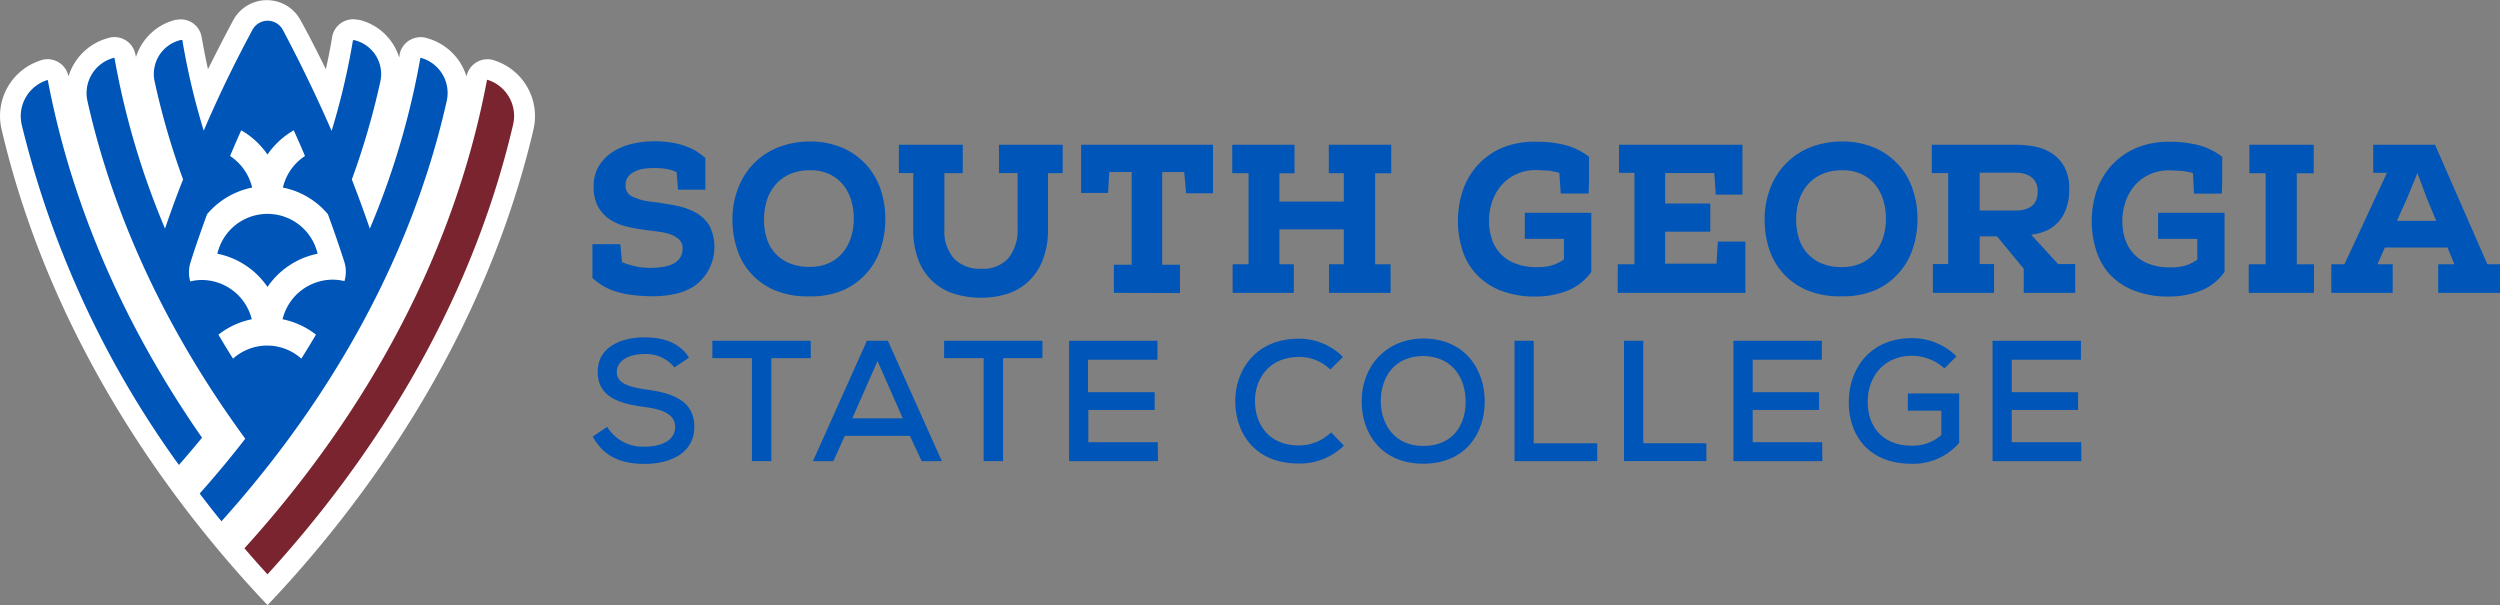 <svg id="Layer_1" data-name="Layer 1" xmlns="http://www.w3.org/2000/svg" viewBox="0 0 396 95.87"><rect x="0" y="0" width="396" height="95.87" fill="#808080" stroke="none"/><defs><style>.cls-1{fill:#fff;}.cls-2{fill:#0055b8;}.cls-3{fill:#79242f;}</style></defs><path class="cls-1" d="M102.5,80.57a9.26,9.26,0,0,0-5.88-10.82l-.25-.09a3.39,3.39,0,0,0-4.48,2.53,9,9,0,0,0-6-6l-.32-.1a3.39,3.39,0,0,0-4.28,2.66c0,.13,0,.26-.07.39a8.78,8.78,0,0,0-6.31-5.92l-.17,0a3.37,3.37,0,0,0-4.13,2.73c-.28,1.69-.61,3.39-1,5.09-1.42-2.92-2.76-5.52-4-7.76a6.06,6.06,0,0,0-10.67,0c-1.2,2.24-2.54,4.84-4,7.76q-.55-2.55-1-5.09a3.38,3.38,0,0,0-1.47-2.27A3.45,3.45,0,0,0,46,63.2l-.14,0a8.81,8.81,0,0,0-6.33,5.93c0-.13-.05-.26-.07-.38a3.38,3.38,0,0,0-4.31-2.66l-.3.09a9,9,0,0,0-6,6,3.38,3.38,0,0,0-1.63-2.28,3.35,3.35,0,0,0-2.81-.26l-.3.11a9.24,9.24,0,0,0-5.86,10.81h0c8.08,34.51,28,60.49,42.13,75.36,14.13-14.87,34-40.85,42.13-75.36Z" transform="translate(-18 -60.07)"/><path class="cls-2" d="M50,129.4c-1.19,1.45-2.41,2.9-3.66,4.32a153.74,153.74,0,0,1-24.9-53.89,6,6,0,0,1,3.82-7l.22-.08a.09.09,0,0,1,.1.06C29.92,95.65,39.79,114.73,50,129.4Z" transform="translate(-18 -60.07)"/><path class="cls-3" d="M99.27,79.83c-7,29.93-23.19,54-38.9,71.21-1.22-1.33-2.44-2.71-3.65-4.12,13.85-15.26,32.11-40.63,38.41-74.14a.08.08,0,0,1,.11-.06l.22.07A6,6,0,0,1,99.27,79.83Z" transform="translate(-18 -60.07)"/><path class="cls-2" d="M60.37,105.52a12.63,12.63,0,0,1,7.94-5.26,8.15,8.15,0,0,0-15.88,0A12.61,12.61,0,0,1,60.37,105.52Z" transform="translate(-18 -60.07)"/><path class="cls-2" d="M84.86,69.29l-.18-.06c-.05,0-.1,0-.1.06a125.29,125.29,0,0,1-8,27c-.92-2.69-1.88-5.29-2.85-7.79A119.85,119.85,0,0,0,78.24,73a5.52,5.52,0,0,0-4.11-6.57l-.13,0a.08.08,0,0,0-.1.06,113.24,113.24,0,0,1-3.37,14.31c-2.78-6.36-5.5-11.8-7.73-16a2.76,2.76,0,0,0-2.43-1.45h0A2.76,2.76,0,0,0,58,64.77c-2.23,4.16-5,9.6-7.73,16a111.54,111.54,0,0,1-3.38-14.31.07.07,0,0,0-.09-.06l-.13,0A5.53,5.53,0,0,0,42.5,73,118.3,118.3,0,0,0,47,88.49c-1,2.5-1.94,5.1-2.86,7.79a125.85,125.85,0,0,1-8-27,.09.09,0,0,0-.1-.06l-.19.06a5.78,5.78,0,0,0-4,6.79c4.9,21.8,15,39.84,25,53.49-2.46,3.18-4.9,6.08-7.22,8.69,1.14,1.5,2.3,3,3.45,4.39,12.71-14.12,29-36.86,35.68-66.57A5.77,5.77,0,0,0,84.86,69.29ZM48.18,101.62C49,99,49.9,96.47,50.8,94a12.58,12.58,0,0,1,7.14-4.22,8.26,8.26,0,0,0-3.5-5c.59-1.4,1.18-2.76,1.77-4.07a12.74,12.74,0,0,1,4.16,3.84,12.74,12.74,0,0,1,4.16-3.84c.59,1.31,1.19,2.67,1.78,4.07a8.22,8.22,0,0,0-3.5,5A12.5,12.5,0,0,1,69.94,94c.9,2.45,1.78,5,2.62,7.6a5.22,5.22,0,0,1,0,3,7.72,7.72,0,0,0-1.87-.23,8.19,8.19,0,0,0-7.93,6.27,12.65,12.65,0,0,1,5.29,2.44c-.77,1.3-1.54,2.56-2.32,3.8a8.1,8.1,0,0,0-10.82,0c-.78-1.24-1.55-2.5-2.31-3.8a12.55,12.55,0,0,1,5.28-2.44A8.19,8.19,0,0,0,50,104.42a7.72,7.72,0,0,0-1.87.23A5.3,5.3,0,0,1,48.18,101.62Z" transform="translate(-18 -60.07)"/><path class="cls-2" d="M124.83,118.27a5.77,5.77,0,0,0-4.71-2.12c-2.56,0-4.42,1.06-4.42,2.88s2.13,2.37,4.63,2.73c3.92.54,7.65,1.63,7.65,5.9s-3.92,5.89-7.89,5.89c-3.65,0-6.45-1.12-8.2-4.33l2.29-1.53a6.59,6.59,0,0,0,5.94,3.13c2.28,0,4.82-.76,4.82-3.16,0-2.07-2.21-2.77-4.88-3.13-3.78-.51-7.38-1.47-7.38-5.55s3.92-5.47,7.35-5.47c2.75,0,5.5.65,7.11,3.21Z" transform="translate(-18 -60.07)"/><path class="cls-2" d="M137.11,116.8h-6.27v-2.75h15.58v2.75h-6.24v16.31h-3.07Z" transform="translate(-18 -60.07)"/><path class="cls-2" d="M162.13,129.11H151.81l-1.8,4h-3.24l8.55-19.06h3.32l8.55,19.06H164ZM157,117.26l-4,9.07H161Z" transform="translate(-18 -60.07)"/><path class="cls-2" d="M173.81,116.8h-6.26v-2.75h15.57v2.75h-6.23v16.31h-3.08Z" transform="translate(-18 -60.07)"/><path class="cls-2" d="M201.42,133.11H187.34V114.05h14v3h-11v5.14H200.9V125H190.39v5.11h11Z" transform="translate(-18 -60.07)"/><path class="cls-2" d="M230.88,130.66a10,10,0,0,1-7.16,2.83c-6.92,0-10-4.76-10.05-9.77s3.24-10,10.05-10a9.75,9.75,0,0,1,7,2.89l-2,2a7,7,0,0,0-4.93-2c-4.85,0-7.05,3.57-7,7.08s2.09,6.94,7,6.94a7.34,7.34,0,0,0,5.06-2.07Z" transform="translate(-18 -60.07)"/><path class="cls-2" d="M253.18,123.66c0,5.15-3.13,9.86-9.75,9.86s-9.74-4.82-9.74-9.83c0-5.8,4.05-10,9.8-10C250,113.72,253.18,118.52,253.18,123.66Zm-9.75,7.05c4.74,0,6.73-3.35,6.73-7s-2-7.16-6.67-7.25c-4.41,0-6.78,3.08-6.78,7.25C236.76,127.09,238.72,130.71,243.43,130.71Z" transform="translate(-18 -60.07)"/><path class="cls-2" d="M260.94,114.05v16.23H271v2.83h-13.1V114.05Z" transform="translate(-18 -60.07)"/><path class="cls-2" d="M278.29,114.05v16.23h10v2.83H275.24V114.05Z" transform="translate(-18 -60.07)"/><path class="cls-2" d="M306.66,133.11H292.58V114.05h14v3H295.63v5.14h10.51V125H295.63v5.11h11Z" transform="translate(-18 -60.07)"/><path class="cls-2" d="M326,118.43a7.63,7.63,0,0,0-5.15-2c-4.46,0-7.05,3.35-7,7.38,0,3.49,2.07,6.86,7,6.86a6.82,6.82,0,0,0,4.66-1.69v-3.86h-5.31v-2.73h8.14v7.82a9.6,9.6,0,0,1-7.49,3.32c-7,0-10-4.65-10-9.72,0-5.5,3.51-10.18,10-10.18a10,10,0,0,1,7.05,2.88Z" transform="translate(-18 -60.07)"/><path class="cls-2" d="M347.69,133.11H333.62V114.05h14v3H336.66v5.14h10.51V125H336.66v5.11h11Z" transform="translate(-18 -60.07)"/><path class="cls-2" d="M121.18,107a30.53,30.53,0,0,1-3.18-.22,13.73,13.73,0,0,1-2.45-.54,9.15,9.15,0,0,1-2-.87,12.09,12.09,0,0,1-1.71-1.26l0-5.36h4.42l.27,2.85a13.15,13.15,0,0,0,1.9.6,10.52,10.52,0,0,0,2.59.3,12.73,12.73,0,0,0,1.86-.13,6,6,0,0,0,1.65-.47,2.88,2.88,0,0,0,1.15-.94,2.52,2.52,0,0,0,.44-1.51,1.86,1.86,0,0,0-.6-1.49,4.36,4.36,0,0,0-1.45-.81,8.29,8.29,0,0,0-1.74-.38l-1.51-.2a33.51,33.51,0,0,1-3.38-.57,8.54,8.54,0,0,1-2.82-1.16,5.62,5.62,0,0,1-1.91-2.08,6.6,6.6,0,0,1-.67-3.33,6,6,0,0,1,.82-3.06,6.85,6.85,0,0,1,2.11-2.18,9.89,9.89,0,0,1,3-1.3,14.88,14.88,0,0,1,3.64-.44,16.18,16.18,0,0,1,2.85.22,11.84,11.84,0,0,1,2.23.59,8.45,8.45,0,0,1,1.73.85,10.8,10.8,0,0,1,1.31,1c0,.5,0,.94,0,1.34s0,.8,0,1.18l0,1.15c0,.4,0,.84,0,1.33h-4.32l-.24-2.78a6.36,6.36,0,0,0-1.55-.49,12.09,12.09,0,0,0-2.1-.15,9.8,9.8,0,0,0-1.66.13,4.37,4.37,0,0,0-1.39.46,2.72,2.72,0,0,0-1,.83,2.11,2.11,0,0,0-.37,1.26,1.86,1.86,0,0,0,1.07,1.85,10.1,10.1,0,0,0,3.22.83c1.27.16,2.5.36,3.69.59a11,11,0,0,1,3.15,1.12,5.84,5.84,0,0,1,2.18,2.12,7.62,7.62,0,0,1-1.8,9C127,106.31,124.47,107,121.18,107Z" transform="translate(-18 -60.07)"/><path class="cls-2" d="M146.33,82.48a13,13,0,0,1,5.31,1.09,11,11,0,0,1,3.74,2.79,11.11,11.11,0,0,1,2.18,3.94,14.27,14.27,0,0,1,.67,4.56,14.5,14.5,0,0,1-.7,4.47,10.83,10.83,0,0,1-5.92,6.68,12.78,12.78,0,0,1-5.42,1,13.35,13.35,0,0,1-5.55-1,10.53,10.53,0,0,1-5.93-6.6,14.84,14.84,0,0,1-.69-4.5,13.49,13.49,0,0,1,1-5.29,11.3,11.3,0,0,1,2.64-3.91,11.16,11.16,0,0,1,3.91-2.41A13.68,13.68,0,0,1,146.33,82.48Zm6.91,12.38a10.4,10.4,0,0,0-.32-2.74,7.48,7.48,0,0,0-1.16-2.51,6.16,6.16,0,0,0-2.15-1.84,6.85,6.85,0,0,0-3.28-.73,7.9,7.9,0,0,0-3.12.57,6.52,6.52,0,0,0-2.28,1.61,7,7,0,0,0-1.43,2.49,10,10,0,0,0-.48,3.18,9.83,9.83,0,0,0,.4,2.83,6.18,6.18,0,0,0,3.52,4,8.1,8.1,0,0,0,3.32.62,7.1,7.1,0,0,0,3.2-.67,6.31,6.31,0,0,0,2.17-1.76,7.31,7.31,0,0,0,1.22-2.43A9.5,9.5,0,0,0,153.24,94.86Z" transform="translate(-18 -60.07)"/><path class="cls-2" d="M173.45,102.64a5.35,5.35,0,0,0,4.3-1.7,7.05,7.05,0,0,0,1.44-4.71V87.48h-2.95V83h10.09v4.49H184V96.3a13.08,13.08,0,0,1-.87,5.06,9.26,9.26,0,0,1-2.33,3.39,8.9,8.9,0,0,1-3.35,1.89,13.45,13.45,0,0,1-4,.59,14.6,14.6,0,0,1-4.12-.57,9,9,0,0,1-3.44-1.88,9.13,9.13,0,0,1-2.36-3.38,13.25,13.25,0,0,1-.87-5.1V87.48h-2.28V83H170.5v4.49h-2.91V96.3a6.63,6.63,0,0,0,1.52,4.73A5.72,5.72,0,0,0,173.45,102.64Z" transform="translate(-18 -60.07)"/><path class="cls-2" d="M194.44,106.46V102h2.82V87.31h-3.55l-.2,3.32h-4.26V83h20.89v7.68h-4.26l-.3-3.36h-3.49V102h2.82v4.49Z" transform="translate(-18 -60.07)"/><path class="cls-2" d="M238.27,101.93v4.53h-9.76v-4.53h2.35V96.4h-10.2v5.53h2.28v4.53h-9.69v-4.53h2.52V87.51h-2.58V83h9.86v4.52h-2.39V92h10.2v-4.5h-2.38V83h9.89v4.52h-2.55v14.42Z" transform="translate(-18 -60.07)"/><path class="cls-2" d="M261.34,82.52a19.11,19.11,0,0,1,4.36.47,10.75,10.75,0,0,1,4,1.91c0,.85,0,1.79,0,2.83s0,2-.08,3h-4.4L265,87.45a10,10,0,0,0-1.95-.37c-.58,0-1.16-.07-1.74-.07a7.25,7.25,0,0,0-3.1.64,6.91,6.91,0,0,0-2.35,1.72,7.86,7.86,0,0,0-1.48,2.57,9.7,9.7,0,0,0-.52,3.19,9.07,9.07,0,0,0,.39,2.61,6.12,6.12,0,0,0,3.62,4,8.8,8.8,0,0,0,3.57.64,7.78,7.78,0,0,0,2.53-.32,7.29,7.29,0,0,0,1.76-.89V97.91h-6.2V93.78h10.53v9.36a8.44,8.44,0,0,1-3.84,3,13.59,13.59,0,0,1-4.95.9,14.69,14.69,0,0,1-5.7-1,10.41,10.41,0,0,1-3.82-2.65,10.15,10.15,0,0,1-2.14-3.82,15.23,15.23,0,0,1,.06-9.19,11.17,11.17,0,0,1,6.14-6.84A13.2,13.2,0,0,1,261.34,82.52Z" transform="translate(-18 -60.07)"/><path class="cls-2" d="M289.9,101.83l.21-3.49h4.36v8.12H274.25v-4.53h2.65V87.45h-2.45V83H294V90.9h-4.22l-.24-3.42h-7.78v4.83h7.15v4.46h-7.15v5.06Z" transform="translate(-18 -60.07)"/><path class="cls-2" d="M309.82,82.48a13,13,0,0,1,5.32,1.09,10.83,10.83,0,0,1,5.91,6.73,14.28,14.28,0,0,1,.68,4.56,14.51,14.51,0,0,1-.71,4.47A10.83,10.83,0,0,1,315.1,106a12.77,12.77,0,0,1-5.41,1,13.28,13.28,0,0,1-5.55-1,10.58,10.58,0,0,1-5.94-6.6,14.83,14.83,0,0,1-.68-4.5,13.49,13.49,0,0,1,1-5.29,11.32,11.32,0,0,1,2.65-3.91,11.12,11.12,0,0,1,3.9-2.41A13.68,13.68,0,0,1,309.82,82.48Zm6.91,12.38a10.4,10.4,0,0,0-.32-2.74,7.29,7.29,0,0,0-1.16-2.51,6.12,6.12,0,0,0-2.14-1.84,6.9,6.9,0,0,0-3.29-.73,8,8,0,0,0-3.12.57,6.52,6.52,0,0,0-2.28,1.61A7,7,0,0,0,303,91.71a9.73,9.73,0,0,0-.49,3.18,10.19,10.19,0,0,0,.4,2.83,6.44,6.44,0,0,0,1.28,2.38,6.32,6.32,0,0,0,2.24,1.65,8.13,8.13,0,0,0,3.32.62,7.15,7.15,0,0,0,3.21-.67,6.36,6.36,0,0,0,2.16-1.76,7.13,7.13,0,0,0,1.22-2.43A9.5,9.5,0,0,0,316.73,94.86Z" transform="translate(-18 -60.07)"/><path class="cls-2" d="M334.33,97.51h-2.75v4.39h2.28v4.56h-9.69V101.9h2.42V87.48H324V83h13.15a17.16,17.16,0,0,1,3.12.28A7.4,7.4,0,0,1,343,84.35a6.09,6.09,0,0,1,2,2.16,7.2,7.2,0,0,1,.77,3.52,8.84,8.84,0,0,1-.46,3,6.36,6.36,0,0,1-1.25,2.18,5.84,5.84,0,0,1-1.91,1.39,7.65,7.65,0,0,1-2.42.64L344,101.9h2.71v4.56h-8.15v-3.82Zm2.82-4.09a5.38,5.38,0,0,0,1.81-.26,2.75,2.75,0,0,0,1.11-.67,2.29,2.29,0,0,0,.55-1,4.26,4.26,0,0,0,.15-1.12,3,3,0,0,0-.32-1.44,2.46,2.46,0,0,0-.84-.91,3.38,3.38,0,0,0-1.17-.47,6.42,6.42,0,0,0-1.29-.13h-5.57v6Z" transform="translate(-18 -60.07)"/><path class="cls-2" d="M361.66,82.52A19.11,19.11,0,0,1,366,83a10.75,10.75,0,0,1,4,1.91c0,.85,0,1.79,0,2.83s0,2-.08,3h-4.39l-.17-3.25a10,10,0,0,0-2-.37c-.58,0-1.16-.07-1.74-.07a7.29,7.29,0,0,0-3.1.64,6.91,6.91,0,0,0-2.35,1.72,7.67,7.67,0,0,0-1.47,2.57,9.45,9.45,0,0,0-.52,3.19,9.06,9.06,0,0,0,.38,2.61,6.19,6.19,0,0,0,3.62,4,8.87,8.87,0,0,0,3.57.64,7.85,7.85,0,0,0,2.54-.32,7.47,7.47,0,0,0,1.76-.89V97.91h-6.21V93.78h10.53v9.36a8.34,8.34,0,0,1-3.84,3,13.58,13.58,0,0,1-4.94.9,14.62,14.62,0,0,1-5.7-1,10.45,10.45,0,0,1-3.83-2.65A10.15,10.15,0,0,1,350,99.6a15.44,15.44,0,0,1,.06-9.19,11.69,11.69,0,0,1,2.28-4,11.45,11.45,0,0,1,3.86-2.82A13.23,13.23,0,0,1,361.66,82.52Z" transform="translate(-18 -60.07)"/><path class="cls-2" d="M384.53,101.93v4.53H374.2v-4.53h2.68V87.51H374.3V83h10.19v4.52h-2.68v14.42Z" transform="translate(-18 -60.07)"/><path class="cls-2" d="M405.68,99.28h-9.92l-1.17,2.65H397v4.53h-9.72v-4.53h2.08l6.73-14.48h-2.17V83h9.79L412,101.93H414v4.53h-9.79v-4.53h2.58Zm-6.47-7.64-1.54,3.42h6.24l-1.44-3.42-1.55-4.16Z" transform="translate(-18 -60.07)"/></svg>